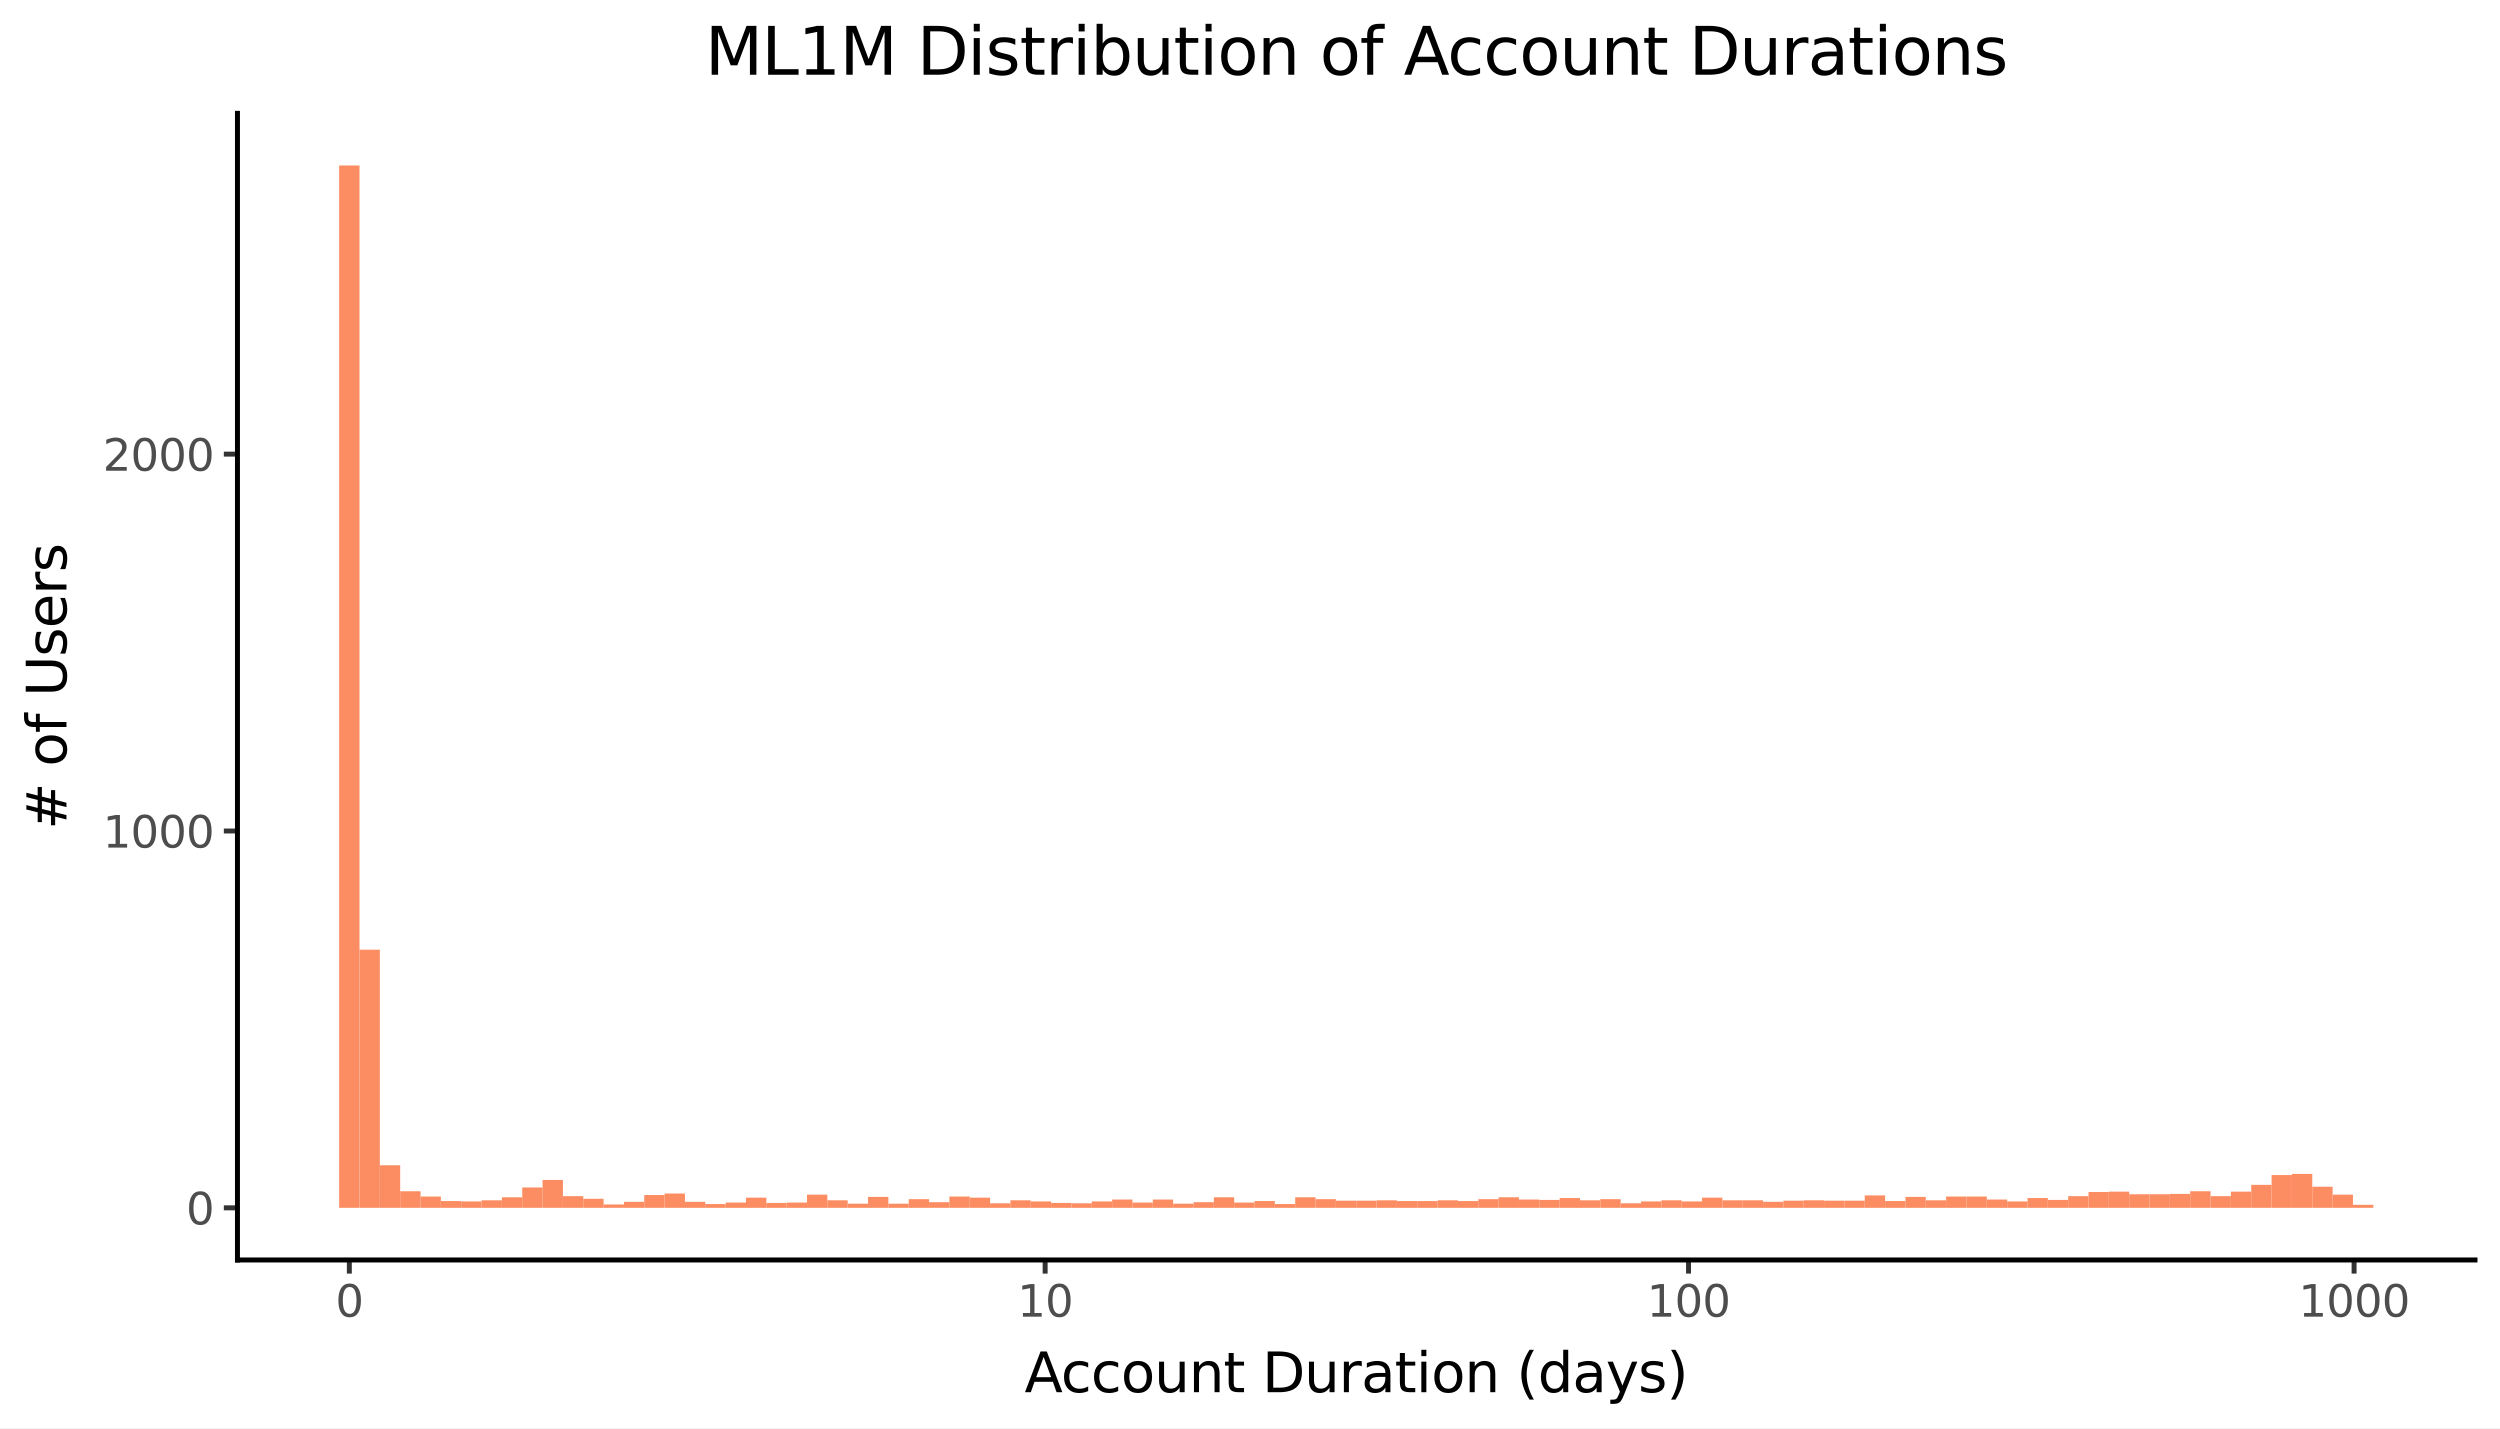 <svg xmlns:xlink="http://www.w3.org/1999/xlink" xmlns="http://www.w3.org/2000/svg" width="504pt" height="288pt" viewBox="0 0 504 288" version="1.1">
 <rect x="0" y="0" width="504" height="288" fill="#808080" stroke="none"/>
 <defs>
  <style type="text/css">*{stroke-linejoin: round; stroke-linecap: butt}</style>
 </defs>
 <g id="figure_1">
  <g id="patch_1">
   <path d="M 0 288  L 504 288  L 504 0  L 0 0  z " style="fill: #ffffff; stroke: #ffffff; stroke-linejoin: miter"/>
  </g>
  <g id="axes_1">
   <g id="patch_2">
    <path d="M 47.872 254.007  L 498.96 254.007  L 498.96 22.855  L 47.872 22.855  z " style="fill: #ffffff"/>
   </g>
   <g id="matplotlib.axis_1">
    <g id="xtick_1">
     <g id="line2d_1">
      <path d="M 70.426 254.007  " style="fill: none; stroke: #333333; stroke-width: 1.5; stroke-linecap: square"/>
      <defs>
       <path id="m917bbc89bc" d="M 0 0  L 0 2.75  " style="stroke: #333333"/>
      </defs>
      <g>
       <use xlink:href="#m917bbc89bc" x="70.426" y="254.007" style="fill: #333333; stroke: #333333"/>
      </g>
     </g>
     <g id="text_1">
      <!-- 0 -->
      <g style="fill: #4d4d4d" transform="translate(67.627 265.444) scale(0.088 -0.088)">
       <defs>
        <path id="DejaVuSans-30" d="M 2034 4250  Q 1547 4250 1301 3770  Q 1056 3291 1056 2328  Q 1056 1369 1301 889  Q 1547 409 2034 409  Q 2525 409 2770 889  Q 3016 1369 3016 2328  Q 3016 3291 2770 3770  Q 2525 4250 2034 4250  z M 2034 4750  Q 2819 4750 3233 4129  Q 3647 3509 3647 2328  Q 3647 1150 3233 529  Q 2819 -91 2034 -91  Q 1250 -91 836 529  Q 422 1150 422 2328  Q 422 3509 836 4129  Q 1250 4750 2034 4750  z " transform="scale(0.016)"/>
       </defs>
       <use xlink:href="#DejaVuSans-30"/>
      </g>
     </g>
    </g>
    <g id="xtick_2">
     <g id="line2d_2">
      <path d="M 210.701 254.007  " style="fill: none; stroke: #333333; stroke-width: 1.5; stroke-linecap: square"/>
      <g>
       <use xlink:href="#m917bbc89bc" x="210.701" y="254.007" style="fill: #333333; stroke: #333333"/>
      </g>
     </g>
     <g id="text_2">
      <!-- 10 -->
      <g style="fill: #4d4d4d" transform="translate(205.102 265.444) scale(0.088 -0.088)">
       <defs>
        <path id="DejaVuSans-31" d="M 794 531  L 1825 531  L 1825 4091  L 703 3866  L 703 4441  L 1819 4666  L 2450 4666  L 2450 531  L 3481 531  L 3481 0  L 794 0  L 794 531  z " transform="scale(0.016)"/>
       </defs>
       <use xlink:href="#DejaVuSans-31"/>
       <use xlink:href="#DejaVuSans-30" transform="translate(63.623 0)"/>
      </g>
     </g>
    </g>
    <g id="xtick_3">
     <g id="line2d_3">
      <path d="M 340.407 254.007  " style="fill: none; stroke: #333333; stroke-width: 1.5; stroke-linecap: square"/>
      <g>
       <use xlink:href="#m917bbc89bc" x="340.407" y="254.007" style="fill: #333333; stroke: #333333"/>
      </g>
     </g>
     <g id="text_3">
      <!-- 100 -->
      <g style="fill: #4d4d4d" transform="translate(332.008 265.444) scale(0.088 -0.088)">
       <use xlink:href="#DejaVuSans-31"/>
       <use xlink:href="#DejaVuSans-30" transform="translate(63.623 0)"/>
       <use xlink:href="#DejaVuSans-30" transform="translate(127.246 0)"/>
      </g>
     </g>
    </g>
    <g id="xtick_4">
     <g id="line2d_4">
      <path d="M 474.582 254.007  " style="fill: none; stroke: #333333; stroke-width: 1.5; stroke-linecap: square"/>
      <g>
       <use xlink:href="#m917bbc89bc" x="474.582" y="254.007" style="fill: #333333; stroke: #333333"/>
      </g>
     </g>
     <g id="text_4">
      <!-- 1000 -->
      <g style="fill: #4d4d4d" transform="translate(463.384 265.444) scale(0.088 -0.088)">
       <use xlink:href="#DejaVuSans-31"/>
       <use xlink:href="#DejaVuSans-30" transform="translate(63.623 0)"/>
       <use xlink:href="#DejaVuSans-30" transform="translate(127.246 0)"/>
       <use xlink:href="#DejaVuSans-30" transform="translate(190.869 0)"/>
      </g>
     </g>
    </g>
    <g id="xtick_5"/>
    <g id="xtick_6"/>
    <g id="xtick_7"/>
   </g>
   <g id="matplotlib.axis_2">
    <g id="ytick_1">
     <g id="line2d_5">
      <path d="M 47.872 243.5  " style="fill: none; stroke: #333333; stroke-width: 1.5; stroke-linecap: square"/>
      <defs>
       <path id="m1b3107efc9" d="M 0 0  L -2.75 0  " style="stroke: #333333"/>
      </defs>
      <g>
       <use xlink:href="#m1b3107efc9" x="47.872" y="243.5" style="fill: #333333; stroke: #333333"/>
      </g>
     </g>
     <g id="text_5">
      <!-- 0 -->
      <g style="fill: #4d4d4d" transform="translate(37.523 246.844) scale(0.088 -0.088)">
       <use xlink:href="#DejaVuSans-30"/>
      </g>
     </g>
    </g>
    <g id="ytick_2">
     <g id="line2d_6">
      <path d="M 47.872 167.528  " style="fill: none; stroke: #333333; stroke-width: 1.5; stroke-linecap: square"/>
      <g>
       <use xlink:href="#m1b3107efc9" x="47.872" y="167.528" style="fill: #333333; stroke: #333333"/>
      </g>
     </g>
     <g id="text_6">
      <!-- 1000 -->
      <g style="fill: #4d4d4d" transform="translate(20.726 170.872) scale(0.088 -0.088)">
       <use xlink:href="#DejaVuSans-31"/>
       <use xlink:href="#DejaVuSans-30" transform="translate(63.623 0)"/>
       <use xlink:href="#DejaVuSans-30" transform="translate(127.246 0)"/>
       <use xlink:href="#DejaVuSans-30" transform="translate(190.869 0)"/>
      </g>
     </g>
    </g>
    <g id="ytick_3">
     <g id="line2d_7">
      <path d="M 47.872 91.557  " style="fill: none; stroke: #333333; stroke-width: 1.5; stroke-linecap: square"/>
      <g>
       <use xlink:href="#m1b3107efc9" x="47.872" y="91.557" style="fill: #333333; stroke: #333333"/>
      </g>
     </g>
     <g id="text_7">
      <!-- 2000 -->
      <g style="fill: #4d4d4d" transform="translate(20.726 94.9) scale(0.088 -0.088)">
       <defs>
        <path id="DejaVuSans-32" d="M 1228 531  L 3431 531  L 3431 0  L 469 0  L 469 531  Q 828 903 1448 1529  Q 2069 2156 2228 2338  Q 2531 2678 2651 2914  Q 2772 3150 2772 3378  Q 2772 3750 2511 3984  Q 2250 4219 1831 4219  Q 1534 4219 1204 4116  Q 875 4013 500 3803  L 500 4441  Q 881 4594 1212 4672  Q 1544 4750 1819 4750  Q 2544 4750 2975 4387  Q 3406 4025 3406 3419  Q 3406 3131 3298 2873  Q 3191 2616 2906 2266  Q 2828 2175 2409 1742  Q 1991 1309 1228 531  z " transform="scale(0.016)"/>
       </defs>
       <use xlink:href="#DejaVuSans-32"/>
       <use xlink:href="#DejaVuSans-30" transform="translate(63.623 0)"/>
       <use xlink:href="#DejaVuSans-30" transform="translate(127.246 0)"/>
       <use xlink:href="#DejaVuSans-30" transform="translate(190.869 0)"/>
      </g>
     </g>
    </g>
    <g id="ytick_4"/>
    <g id="ytick_5"/>
    <g id="ytick_6"/>
   </g>
   <g id="PolyCollection_1">
    <path d="M 68.376 243.5  L 68.376 33.362  L 72.477 33.362  L 72.477 243.5  z " clip-path="url(#p6546b5f9de)" style="fill: #fc8d62"/>
    <path d="M 72.477 243.5  L 72.477 191.46  L 76.578 191.46  L 76.578 243.5  z " clip-path="url(#p6546b5f9de)" style="fill: #fc8d62"/>
    <path d="M 76.578 243.5  L 76.578 234.916  L 80.678 234.916  L 80.678 243.5  z " clip-path="url(#p6546b5f9de)" style="fill: #fc8d62"/>
    <path d="M 80.678 243.5  L 80.678 240.158  L 84.779 240.158  L 84.779 243.5  z " clip-path="url(#p6546b5f9de)" style="fill: #fc8d62"/>
    <path d="M 84.779 243.5  L 84.779 241.221  L 88.88 241.221  L 88.88 243.5  z " clip-path="url(#p6546b5f9de)" style="fill: #fc8d62"/>
    <path d="M 88.88 243.5  L 88.88 242.133  L 92.981 242.133  L 92.981 243.5  z " clip-path="url(#p6546b5f9de)" style="fill: #fc8d62"/>
    <path d="M 92.981 243.5  L 92.981 242.209  L 97.082 242.209  L 97.082 243.5  z " clip-path="url(#p6546b5f9de)" style="fill: #fc8d62"/>
    <path d="M 97.082 243.5  L 97.082 241.981  L 101.182 241.981  L 101.182 243.5  z " clip-path="url(#p6546b5f9de)" style="fill: #fc8d62"/>
    <path d="M 101.182 243.5  L 101.182 241.373  L 105.283 241.373  L 105.283 243.5  z " clip-path="url(#p6546b5f9de)" style="fill: #fc8d62"/>
    <path d="M 105.283 243.5  L 105.283 239.398  L 109.384 239.398  L 109.384 243.5  z " clip-path="url(#p6546b5f9de)" style="fill: #fc8d62"/>
    <path d="M 109.384 243.5  L 109.384 237.878  L 113.485 237.878  L 113.485 243.5  z " clip-path="url(#p6546b5f9de)" style="fill: #fc8d62"/>
    <path d="M 113.485 243.5  L 113.485 241.145  L 117.586 241.145  L 117.586 243.5  z " clip-path="url(#p6546b5f9de)" style="fill: #fc8d62"/>
    <path d="M 117.586 243.5  L 117.586 241.677  L 121.686 241.677  L 121.686 243.5  z " clip-path="url(#p6546b5f9de)" style="fill: #fc8d62"/>
    <path d="M 121.686 243.5  L 121.686 242.817  L 125.787 242.817  L 125.787 243.5  z " clip-path="url(#p6546b5f9de)" style="fill: #fc8d62"/>
    <path d="M 125.787 243.5  L 125.787 242.285  L 129.888 242.285  L 129.888 243.5  z " clip-path="url(#p6546b5f9de)" style="fill: #fc8d62"/>
    <path d="M 129.888 243.5  L 129.888 240.917  L 133.989 240.917  L 133.989 243.5  z " clip-path="url(#p6546b5f9de)" style="fill: #fc8d62"/>
    <path d="M 133.989 243.5  L 133.989 240.613  L 138.09 240.613  L 138.09 243.5  z " clip-path="url(#p6546b5f9de)" style="fill: #fc8d62"/>
    <path d="M 138.09 243.5  L 138.09 242.285  L 142.19 242.285  L 142.19 243.5  z " clip-path="url(#p6546b5f9de)" style="fill: #fc8d62"/>
    <path d="M 142.19 243.5  L 142.19 242.741  L 146.291 242.741  L 146.291 243.5  z " clip-path="url(#p6546b5f9de)" style="fill: #fc8d62"/>
    <path d="M 146.291 243.5  L 146.291 242.437  L 150.392 242.437  L 150.392 243.5  z " clip-path="url(#p6546b5f9de)" style="fill: #fc8d62"/>
    <path d="M 150.392 243.5  L 150.392 241.449  L 154.493 241.449  L 154.493 243.5  z " clip-path="url(#p6546b5f9de)" style="fill: #fc8d62"/>
    <path d="M 154.493 243.5  L 154.493 242.513  L 158.594 242.513  L 158.594 243.5  z " clip-path="url(#p6546b5f9de)" style="fill: #fc8d62"/>
    <path d="M 158.594 243.5  L 158.594 242.437  L 162.694 242.437  L 162.694 243.5  z " clip-path="url(#p6546b5f9de)" style="fill: #fc8d62"/>
    <path d="M 162.694 243.5  L 162.694 240.841  L 166.795 240.841  L 166.795 243.5  z " clip-path="url(#p6546b5f9de)" style="fill: #fc8d62"/>
    <path d="M 166.795 243.5  L 166.795 241.981  L 170.896 241.981  L 170.896 243.5  z " clip-path="url(#p6546b5f9de)" style="fill: #fc8d62"/>
    <path d="M 170.896 243.5  L 170.896 242.665  L 174.997 242.665  L 174.997 243.5  z " clip-path="url(#p6546b5f9de)" style="fill: #fc8d62"/>
    <path d="M 174.997 243.5  L 174.997 241.297  L 179.098 241.297  L 179.098 243.5  z " clip-path="url(#p6546b5f9de)" style="fill: #fc8d62"/>
    <path d="M 179.098 243.5  L 179.098 242.665  L 183.198 242.665  L 183.198 243.5  z " clip-path="url(#p6546b5f9de)" style="fill: #fc8d62"/>
    <path d="M 183.198 243.5  L 183.198 241.753  L 187.299 241.753  L 187.299 243.5  z " clip-path="url(#p6546b5f9de)" style="fill: #fc8d62"/>
    <path d="M 187.299 243.5  L 187.299 242.361  L 191.4 242.361  L 191.4 243.5  z " clip-path="url(#p6546b5f9de)" style="fill: #fc8d62"/>
    <path d="M 191.4 243.5  L 191.4 241.221  L 195.501 241.221  L 195.501 243.5  z " clip-path="url(#p6546b5f9de)" style="fill: #fc8d62"/>
    <path d="M 195.501 243.5  L 195.501 241.449  L 199.602 241.449  L 199.602 243.5  z " clip-path="url(#p6546b5f9de)" style="fill: #fc8d62"/>
    <path d="M 199.602 243.5  L 199.602 242.589  L 203.702 242.589  L 203.702 243.5  z " clip-path="url(#p6546b5f9de)" style="fill: #fc8d62"/>
    <path d="M 203.702 243.5  L 203.702 241.981  L 207.803 241.981  L 207.803 243.5  z " clip-path="url(#p6546b5f9de)" style="fill: #fc8d62"/>
    <path d="M 207.803 243.5  L 207.803 242.209  L 211.904 242.209  L 211.904 243.5  z " clip-path="url(#p6546b5f9de)" style="fill: #fc8d62"/>
    <path d="M 211.904 243.5  L 211.904 242.513  L 216.005 242.513  L 216.005 243.5  z " clip-path="url(#p6546b5f9de)" style="fill: #fc8d62"/>
    <path d="M 216.005 243.5  L 216.005 242.589  L 220.106 242.589  L 220.106 243.5  z " clip-path="url(#p6546b5f9de)" style="fill: #fc8d62"/>
    <path d="M 220.106 243.5  L 220.106 242.209  L 224.206 242.209  L 224.206 243.5  z " clip-path="url(#p6546b5f9de)" style="fill: #fc8d62"/>
    <path d="M 224.206 243.5  L 224.206 241.829  L 228.307 241.829  L 228.307 243.5  z " clip-path="url(#p6546b5f9de)" style="fill: #fc8d62"/>
    <path d="M 228.307 243.5  L 228.307 242.437  L 232.408 242.437  L 232.408 243.5  z " clip-path="url(#p6546b5f9de)" style="fill: #fc8d62"/>
    <path d="M 232.408 243.5  L 232.408 241.829  L 236.509 241.829  L 236.509 243.5  z " clip-path="url(#p6546b5f9de)" style="fill: #fc8d62"/>
    <path d="M 236.509 243.5  L 236.509 242.665  L 240.61 242.665  L 240.61 243.5  z " clip-path="url(#p6546b5f9de)" style="fill: #fc8d62"/>
    <path d="M 240.61 243.5  L 240.61 242.361  L 244.71 242.361  L 244.71 243.5  z " clip-path="url(#p6546b5f9de)" style="fill: #fc8d62"/>
    <path d="M 244.71 243.5  L 244.71 241.373  L 248.811 241.373  L 248.811 243.5  z " clip-path="url(#p6546b5f9de)" style="fill: #fc8d62"/>
    <path d="M 248.811 243.5  L 248.811 242.437  L 252.912 242.437  L 252.912 243.5  z " clip-path="url(#p6546b5f9de)" style="fill: #fc8d62"/>
    <path d="M 252.912 243.5  L 252.912 242.133  L 257.013 242.133  L 257.013 243.5  z " clip-path="url(#p6546b5f9de)" style="fill: #fc8d62"/>
    <path d="M 257.013 243.5  L 257.013 242.741  L 261.114 242.741  L 261.114 243.5  z " clip-path="url(#p6546b5f9de)" style="fill: #fc8d62"/>
    <path d="M 261.114 243.5  L 261.114 241.373  L 265.214 241.373  L 265.214 243.5  z " clip-path="url(#p6546b5f9de)" style="fill: #fc8d62"/>
    <path d="M 265.214 243.5  L 265.214 241.753  L 269.315 241.753  L 269.315 243.5  z " clip-path="url(#p6546b5f9de)" style="fill: #fc8d62"/>
    <path d="M 269.315 243.5  L 269.315 242.057  L 273.416 242.057  L 273.416 243.5  z " clip-path="url(#p6546b5f9de)" style="fill: #fc8d62"/>
    <path d="M 273.416 243.5  L 273.416 242.057  L 277.517 242.057  L 277.517 243.5  z " clip-path="url(#p6546b5f9de)" style="fill: #fc8d62"/>
    <path d="M 277.517 243.5  L 277.517 241.981  L 281.618 241.981  L 281.618 243.5  z " clip-path="url(#p6546b5f9de)" style="fill: #fc8d62"/>
    <path d="M 281.618 243.5  L 281.618 242.133  L 285.718 242.133  L 285.718 243.5  z " clip-path="url(#p6546b5f9de)" style="fill: #fc8d62"/>
    <path d="M 285.718 243.5  L 285.718 242.133  L 289.819 242.133  L 289.819 243.5  z " clip-path="url(#p6546b5f9de)" style="fill: #fc8d62"/>
    <path d="M 289.819 243.5  L 289.819 241.981  L 293.92 241.981  L 293.92 243.5  z " clip-path="url(#p6546b5f9de)" style="fill: #fc8d62"/>
    <path d="M 293.92 243.5  L 293.92 242.133  L 298.021 242.133  L 298.021 243.5  z " clip-path="url(#p6546b5f9de)" style="fill: #fc8d62"/>
    <path d="M 298.021 243.5  L 298.021 241.753  L 302.122 241.753  L 302.122 243.5  z " clip-path="url(#p6546b5f9de)" style="fill: #fc8d62"/>
    <path d="M 302.122 243.5  L 302.122 241.373  L 306.222 241.373  L 306.222 243.5  z " clip-path="url(#p6546b5f9de)" style="fill: #fc8d62"/>
    <path d="M 306.222 243.5  L 306.222 241.829  L 310.323 241.829  L 310.323 243.5  z " clip-path="url(#p6546b5f9de)" style="fill: #fc8d62"/>
    <path d="M 310.323 243.5  L 310.323 241.905  L 314.424 241.905  L 314.424 243.5  z " clip-path="url(#p6546b5f9de)" style="fill: #fc8d62"/>
    <path d="M 314.424 243.5  L 314.424 241.525  L 318.525 241.525  L 318.525 243.5  z " clip-path="url(#p6546b5f9de)" style="fill: #fc8d62"/>
    <path d="M 318.525 243.5  L 318.525 241.981  L 322.626 241.981  L 322.626 243.5  z " clip-path="url(#p6546b5f9de)" style="fill: #fc8d62"/>
    <path d="M 322.626 243.5  L 322.626 241.753  L 326.726 241.753  L 326.726 243.5  z " clip-path="url(#p6546b5f9de)" style="fill: #fc8d62"/>
    <path d="M 326.726 243.5  L 326.726 242.589  L 330.827 242.589  L 330.827 243.5  z " clip-path="url(#p6546b5f9de)" style="fill: #fc8d62"/>
    <path d="M 330.827 243.5  L 330.827 242.209  L 334.928 242.209  L 334.928 243.5  z " clip-path="url(#p6546b5f9de)" style="fill: #fc8d62"/>
    <path d="M 334.928 243.5  L 334.928 241.981  L 339.029 241.981  L 339.029 243.5  z " clip-path="url(#p6546b5f9de)" style="fill: #fc8d62"/>
    <path d="M 339.029 243.5  L 339.029 242.209  L 343.13 242.209  L 343.13 243.5  z " clip-path="url(#p6546b5f9de)" style="fill: #fc8d62"/>
    <path d="M 343.13 243.5  L 343.13 241.449  L 347.23 241.449  L 347.23 243.5  z " clip-path="url(#p6546b5f9de)" style="fill: #fc8d62"/>
    <path d="M 347.23 243.5  L 347.23 241.981  L 351.331 241.981  L 351.331 243.5  z " clip-path="url(#p6546b5f9de)" style="fill: #fc8d62"/>
    <path d="M 351.331 243.5  L 351.331 241.981  L 355.432 241.981  L 355.432 243.5  z " clip-path="url(#p6546b5f9de)" style="fill: #fc8d62"/>
    <path d="M 355.432 243.5  L 355.432 242.285  L 359.533 242.285  L 359.533 243.5  z " clip-path="url(#p6546b5f9de)" style="fill: #fc8d62"/>
    <path d="M 359.533 243.5  L 359.533 242.057  L 363.634 242.057  L 363.634 243.5  z " clip-path="url(#p6546b5f9de)" style="fill: #fc8d62"/>
    <path d="M 363.634 243.5  L 363.634 241.981  L 367.734 241.981  L 367.734 243.5  z " clip-path="url(#p6546b5f9de)" style="fill: #fc8d62"/>
    <path d="M 367.734 243.5  L 367.734 242.057  L 371.835 242.057  L 371.835 243.5  z " clip-path="url(#p6546b5f9de)" style="fill: #fc8d62"/>
    <path d="M 371.835 243.5  L 371.835 242.057  L 375.936 242.057  L 375.936 243.5  z " clip-path="url(#p6546b5f9de)" style="fill: #fc8d62"/>
    <path d="M 375.936 243.5  L 375.936 240.993  L 380.037 240.993  L 380.037 243.5  z " clip-path="url(#p6546b5f9de)" style="fill: #fc8d62"/>
    <path d="M 380.037 243.5  L 380.037 242.133  L 384.138 242.133  L 384.138 243.5  z " clip-path="url(#p6546b5f9de)" style="fill: #fc8d62"/>
    <path d="M 384.138 243.5  L 384.138 241.297  L 388.238 241.297  L 388.238 243.5  z " clip-path="url(#p6546b5f9de)" style="fill: #fc8d62"/>
    <path d="M 388.238 243.5  L 388.238 241.981  L 392.339 241.981  L 392.339 243.5  z " clip-path="url(#p6546b5f9de)" style="fill: #fc8d62"/>
    <path d="M 392.339 243.5  L 392.339 241.221  L 396.44 241.221  L 396.44 243.5  z " clip-path="url(#p6546b5f9de)" style="fill: #fc8d62"/>
    <path d="M 396.44 243.5  L 396.44 241.221  L 400.541 241.221  L 400.541 243.5  z " clip-path="url(#p6546b5f9de)" style="fill: #fc8d62"/>
    <path d="M 400.541 243.5  L 400.541 241.829  L 404.642 241.829  L 404.642 243.5  z " clip-path="url(#p6546b5f9de)" style="fill: #fc8d62"/>
    <path d="M 404.642 243.5  L 404.642 242.209  L 408.742 242.209  L 408.742 243.5  z " clip-path="url(#p6546b5f9de)" style="fill: #fc8d62"/>
    <path d="M 408.742 243.5  L 408.742 241.525  L 412.843 241.525  L 412.843 243.5  z " clip-path="url(#p6546b5f9de)" style="fill: #fc8d62"/>
    <path d="M 412.843 243.5  L 412.843 241.905  L 416.944 241.905  L 416.944 243.5  z " clip-path="url(#p6546b5f9de)" style="fill: #fc8d62"/>
    <path d="M 416.944 243.5  L 416.944 241.145  L 421.045 241.145  L 421.045 243.5  z " clip-path="url(#p6546b5f9de)" style="fill: #fc8d62"/>
    <path d="M 421.045 243.5  L 421.045 240.31  L 425.146 240.31  L 425.146 243.5  z " clip-path="url(#p6546b5f9de)" style="fill: #fc8d62"/>
    <path d="M 425.146 243.5  L 425.146 240.234  L 429.246 240.234  L 429.246 243.5  z " clip-path="url(#p6546b5f9de)" style="fill: #fc8d62"/>
    <path d="M 429.246 243.5  L 429.246 240.765  L 433.347 240.765  L 433.347 243.5  z " clip-path="url(#p6546b5f9de)" style="fill: #fc8d62"/>
    <path d="M 433.347 243.5  L 433.347 240.765  L 437.448 240.765  L 437.448 243.5  z " clip-path="url(#p6546b5f9de)" style="fill: #fc8d62"/>
    <path d="M 437.448 243.5  L 437.448 240.689  L 441.549 240.689  L 441.549 243.5  z " clip-path="url(#p6546b5f9de)" style="fill: #fc8d62"/>
    <path d="M 441.549 243.5  L 441.549 240.158  L 445.65 240.158  L 445.65 243.5  z " clip-path="url(#p6546b5f9de)" style="fill: #fc8d62"/>
    <path d="M 445.65 243.5  L 445.65 241.145  L 449.75 241.145  L 449.75 243.5  z " clip-path="url(#p6546b5f9de)" style="fill: #fc8d62"/>
    <path d="M 449.75 243.5  L 449.75 240.234  L 453.851 240.234  L 453.851 243.5  z " clip-path="url(#p6546b5f9de)" style="fill: #fc8d62"/>
    <path d="M 453.851 243.5  L 453.851 238.866  L 457.952 238.866  L 457.952 243.5  z " clip-path="url(#p6546b5f9de)" style="fill: #fc8d62"/>
    <path d="M 457.952 243.5  L 457.952 236.891  L 462.053 236.891  L 462.053 243.5  z " clip-path="url(#p6546b5f9de)" style="fill: #fc8d62"/>
    <path d="M 462.053 243.5  L 462.053 236.663  L 466.154 236.663  L 466.154 243.5  z " clip-path="url(#p6546b5f9de)" style="fill: #fc8d62"/>
    <path d="M 466.154 243.5  L 466.154 239.246  L 470.254 239.246  L 470.254 243.5  z " clip-path="url(#p6546b5f9de)" style="fill: #fc8d62"/>
    <path d="M 470.254 243.5  L 470.254 240.841  L 474.355 240.841  L 474.355 243.5  z " clip-path="url(#p6546b5f9de)" style="fill: #fc8d62"/>
    <path d="M 474.355 243.5  L 474.355 242.893  L 478.456 242.893  L 478.456 243.5  z " clip-path="url(#p6546b5f9de)" style="fill: #fc8d62"/>
   </g>
   <g id="patch_3">
    <path d="M 47.872 254.007  L 47.872 22.855  " style="fill: none; stroke: #000000; stroke-linejoin: miter; stroke-linecap: square"/>
   </g>
   <g id="patch_4">
    <path d="M 47.872 254.007  L 498.96 254.007  " style="fill: none; stroke: #000000; stroke-linejoin: miter; stroke-linecap: square"/>
   </g>
  </g>
  <g id="text_8">
   <!-- ML1M Distribution of Account Durations -->
   <g transform="translate(142.144 15.07) scale(0.132 -0.132)">
    <defs>
     <path id="DejaVuSans-4d" d="M 628 4666  L 1569 4666  L 2759 1491  L 3956 4666  L 4897 4666  L 4897 0  L 4281 0  L 4281 4097  L 3078 897  L 2444 897  L 1241 4097  L 1241 0  L 628 0  L 628 4666  z " transform="scale(0.016)"/>
     <path id="DejaVuSans-4c" d="M 628 4666  L 1259 4666  L 1259 531  L 3531 531  L 3531 0  L 628 0  L 628 4666  z " transform="scale(0.016)"/>
     <path id="DejaVuSans-20" transform="scale(0.016)"/>
     <path id="DejaVuSans-44" d="M 1259 4147  L 1259 519  L 2022 519  Q 2988 519 3436 956  Q 3884 1394 3884 2338  Q 3884 3275 3436 3711  Q 2988 4147 2022 4147  L 1259 4147  z M 628 4666  L 1925 4666  Q 3281 4666 3915 4102  Q 4550 3538 4550 2338  Q 4550 1131 3912 565  Q 3275 0 1925 0  L 628 0  L 628 4666  z " transform="scale(0.016)"/>
     <path id="DejaVuSans-69" d="M 603 3500  L 1178 3500  L 1178 0  L 603 0  L 603 3500  z M 603 4863  L 1178 4863  L 1178 4134  L 603 4134  L 603 4863  z " transform="scale(0.016)"/>
     <path id="DejaVuSans-73" d="M 2834 3397  L 2834 2853  Q 2591 2978 2328 3040  Q 2066 3103 1784 3103  Q 1356 3103 1142 2972  Q 928 2841 928 2578  Q 928 2378 1081 2264  Q 1234 2150 1697 2047  L 1894 2003  Q 2506 1872 2764 1633  Q 3022 1394 3022 966  Q 3022 478 2636 193  Q 2250 -91 1575 -91  Q 1294 -91 989 -36  Q 684 19 347 128  L 347 722  Q 666 556 975 473  Q 1284 391 1588 391  Q 1994 391 2212 530  Q 2431 669 2431 922  Q 2431 1156 2273 1281  Q 2116 1406 1581 1522  L 1381 1569  Q 847 1681 609 1914  Q 372 2147 372 2553  Q 372 3047 722 3315  Q 1072 3584 1716 3584  Q 2034 3584 2315 3537  Q 2597 3491 2834 3397  z " transform="scale(0.016)"/>
     <path id="DejaVuSans-74" d="M 1172 4494  L 1172 3500  L 2356 3500  L 2356 3053  L 1172 3053  L 1172 1153  Q 1172 725 1289 603  Q 1406 481 1766 481  L 2356 481  L 2356 0  L 1766 0  Q 1100 0 847 248  Q 594 497 594 1153  L 594 3053  L 172 3053  L 172 3500  L 594 3500  L 594 4494  L 1172 4494  z " transform="scale(0.016)"/>
     <path id="DejaVuSans-72" d="M 2631 2963  Q 2534 3019 2420 3045  Q 2306 3072 2169 3072  Q 1681 3072 1420 2755  Q 1159 2438 1159 1844  L 1159 0  L 581 0  L 581 3500  L 1159 3500  L 1159 2956  Q 1341 3275 1631 3429  Q 1922 3584 2338 3584  Q 2397 3584 2469 3576  Q 2541 3569 2628 3553  L 2631 2963  z " transform="scale(0.016)"/>
     <path id="DejaVuSans-62" d="M 3116 1747  Q 3116 2381 2855 2742  Q 2594 3103 2138 3103  Q 1681 3103 1420 2742  Q 1159 2381 1159 1747  Q 1159 1113 1420 752  Q 1681 391 2138 391  Q 2594 391 2855 752  Q 3116 1113 3116 1747  z M 1159 2969  Q 1341 3281 1617 3432  Q 1894 3584 2278 3584  Q 2916 3584 3314 3078  Q 3713 2572 3713 1747  Q 3713 922 3314 415  Q 2916 -91 2278 -91  Q 1894 -91 1617 61  Q 1341 213 1159 525  L 1159 0  L 581 0  L 581 4863  L 1159 4863  L 1159 2969  z " transform="scale(0.016)"/>
     <path id="DejaVuSans-75" d="M 544 1381  L 544 3500  L 1119 3500  L 1119 1403  Q 1119 906 1312 657  Q 1506 409 1894 409  Q 2359 409 2629 706  Q 2900 1003 2900 1516  L 2900 3500  L 3475 3500  L 3475 0  L 2900 0  L 2900 538  Q 2691 219 2414 64  Q 2138 -91 1772 -91  Q 1169 -91 856 284  Q 544 659 544 1381  z M 1991 3584  L 1991 3584  z " transform="scale(0.016)"/>
     <path id="DejaVuSans-6f" d="M 1959 3097  Q 1497 3097 1228 2736  Q 959 2375 959 1747  Q 959 1119 1226 758  Q 1494 397 1959 397  Q 2419 397 2687 759  Q 2956 1122 2956 1747  Q 2956 2369 2687 2733  Q 2419 3097 1959 3097  z M 1959 3584  Q 2709 3584 3137 3096  Q 3566 2609 3566 1747  Q 3566 888 3137 398  Q 2709 -91 1959 -91  Q 1206 -91 779 398  Q 353 888 353 1747  Q 353 2609 779 3096  Q 1206 3584 1959 3584  z " transform="scale(0.016)"/>
     <path id="DejaVuSans-6e" d="M 3513 2113  L 3513 0  L 2938 0  L 2938 2094  Q 2938 2591 2744 2837  Q 2550 3084 2163 3084  Q 1697 3084 1428 2787  Q 1159 2491 1159 1978  L 1159 0  L 581 0  L 581 3500  L 1159 3500  L 1159 2956  Q 1366 3272 1645 3428  Q 1925 3584 2291 3584  Q 2894 3584 3203 3211  Q 3513 2838 3513 2113  z " transform="scale(0.016)"/>
     <path id="DejaVuSans-66" d="M 2375 4863  L 2375 4384  L 1825 4384  Q 1516 4384 1395 4259  Q 1275 4134 1275 3809  L 1275 3500  L 2222 3500  L 2222 3053  L 1275 3053  L 1275 0  L 697 0  L 697 3053  L 147 3053  L 147 3500  L 697 3500  L 697 3744  Q 697 4328 969 4595  Q 1241 4863 1831 4863  L 2375 4863  z " transform="scale(0.016)"/>
     <path id="DejaVuSans-41" d="M 2188 4044  L 1331 1722  L 3047 1722  L 2188 4044  z M 1831 4666  L 2547 4666  L 4325 0  L 3669 0  L 3244 1197  L 1141 1197  L 716 0  L 50 0  L 1831 4666  z " transform="scale(0.016)"/>
     <path id="DejaVuSans-63" d="M 3122 3366  L 3122 2828  Q 2878 2963 2633 3030  Q 2388 3097 2138 3097  Q 1578 3097 1268 2742  Q 959 2388 959 1747  Q 959 1106 1268 751  Q 1578 397 2138 397  Q 2388 397 2633 464  Q 2878 531 3122 666  L 3122 134  Q 2881 22 2623 -34  Q 2366 -91 2075 -91  Q 1284 -91 818 406  Q 353 903 353 1747  Q 353 2603 823 3093  Q 1294 3584 2113 3584  Q 2378 3584 2631 3529  Q 2884 3475 3122 3366  z " transform="scale(0.016)"/>
     <path id="DejaVuSans-61" d="M 2194 1759  Q 1497 1759 1228 1600  Q 959 1441 959 1056  Q 959 750 1161 570  Q 1363 391 1709 391  Q 2188 391 2477 730  Q 2766 1069 2766 1631  L 2766 1759  L 2194 1759  z M 3341 1997  L 3341 0  L 2766 0  L 2766 531  Q 2569 213 2275 61  Q 1981 -91 1556 -91  Q 1019 -91 701 211  Q 384 513 384 1019  Q 384 1609 779 1909  Q 1175 2209 1959 2209  L 2766 2209  L 2766 2266  Q 2766 2663 2505 2880  Q 2244 3097 1772 3097  Q 1472 3097 1187 3025  Q 903 2953 641 2809  L 641 3341  Q 956 3463 1253 3523  Q 1550 3584 1831 3584  Q 2591 3584 2966 3190  Q 3341 2797 3341 1997  z " transform="scale(0.016)"/>
    </defs>
    <use xlink:href="#DejaVuSans-4d"/>
    <use xlink:href="#DejaVuSans-4c" transform="translate(86.279 0)"/>
    <use xlink:href="#DejaVuSans-31" transform="translate(141.992 0)"/>
    <use xlink:href="#DejaVuSans-4d" transform="translate(205.615 0)"/>
    <use xlink:href="#DejaVuSans-20" transform="translate(291.895 0)"/>
    <use xlink:href="#DejaVuSans-44" transform="translate(323.682 0)"/>
    <use xlink:href="#DejaVuSans-69" transform="translate(400.684 0)"/>
    <use xlink:href="#DejaVuSans-73" transform="translate(428.467 0)"/>
    <use xlink:href="#DejaVuSans-74" transform="translate(480.566 0)"/>
    <use xlink:href="#DejaVuSans-72" transform="translate(519.775 0)"/>
    <use xlink:href="#DejaVuSans-69" transform="translate(560.889 0)"/>
    <use xlink:href="#DejaVuSans-62" transform="translate(588.672 0)"/>
    <use xlink:href="#DejaVuSans-75" transform="translate(652.148 0)"/>
    <use xlink:href="#DejaVuSans-74" transform="translate(715.527 0)"/>
    <use xlink:href="#DejaVuSans-69" transform="translate(754.736 0)"/>
    <use xlink:href="#DejaVuSans-6f" transform="translate(782.52 0)"/>
    <use xlink:href="#DejaVuSans-6e" transform="translate(843.701 0)"/>
    <use xlink:href="#DejaVuSans-20" transform="translate(907.08 0)"/>
    <use xlink:href="#DejaVuSans-6f" transform="translate(938.867 0)"/>
    <use xlink:href="#DejaVuSans-66" transform="translate(1000.049 0)"/>
    <use xlink:href="#DejaVuSans-20" transform="translate(1035.254 0)"/>
    <use xlink:href="#DejaVuSans-41" transform="translate(1067.041 0)"/>
    <use xlink:href="#DejaVuSans-63" transform="translate(1133.699 0)"/>
    <use xlink:href="#DejaVuSans-63" transform="translate(1188.68 0)"/>
    <use xlink:href="#DejaVuSans-6f" transform="translate(1243.66 0)"/>
    <use xlink:href="#DejaVuSans-75" transform="translate(1304.842 0)"/>
    <use xlink:href="#DejaVuSans-6e" transform="translate(1368.221 0)"/>
    <use xlink:href="#DejaVuSans-74" transform="translate(1431.6 0)"/>
    <use xlink:href="#DejaVuSans-20" transform="translate(1470.809 0)"/>
    <use xlink:href="#DejaVuSans-44" transform="translate(1502.596 0)"/>
    <use xlink:href="#DejaVuSans-75" transform="translate(1579.598 0)"/>
    <use xlink:href="#DejaVuSans-72" transform="translate(1642.977 0)"/>
    <use xlink:href="#DejaVuSans-61" transform="translate(1684.09 0)"/>
    <use xlink:href="#DejaVuSans-74" transform="translate(1745.369 0)"/>
    <use xlink:href="#DejaVuSans-69" transform="translate(1784.578 0)"/>
    <use xlink:href="#DejaVuSans-6f" transform="translate(1812.361 0)"/>
    <use xlink:href="#DejaVuSans-6e" transform="translate(1873.543 0)"/>
    <use xlink:href="#DejaVuSans-73" transform="translate(1936.922 0)"/>
   </g>
  </g>
  <g id="text_9">
   <!-- Account Duration (days) -->
   <g transform="translate(206.551 280.672) scale(0.11 -0.11)">
    <defs>
     <path id="DejaVuSans-28" d="M 1984 4856  Q 1566 4138 1362 3434  Q 1159 2731 1159 2009  Q 1159 1288 1364 580  Q 1569 -128 1984 -844  L 1484 -844  Q 1016 -109 783 600  Q 550 1309 550 2009  Q 550 2706 781 3412  Q 1013 4119 1484 4856  L 1984 4856  z " transform="scale(0.016)"/>
     <path id="DejaVuSans-64" d="M 2906 2969  L 2906 4863  L 3481 4863  L 3481 0  L 2906 0  L 2906 525  Q 2725 213 2448 61  Q 2172 -91 1784 -91  Q 1150 -91 751 415  Q 353 922 353 1747  Q 353 2572 751 3078  Q 1150 3584 1784 3584  Q 2172 3584 2448 3432  Q 2725 3281 2906 2969  z M 947 1747  Q 947 1113 1208 752  Q 1469 391 1925 391  Q 2381 391 2643 752  Q 2906 1113 2906 1747  Q 2906 2381 2643 2742  Q 2381 3103 1925 3103  Q 1469 3103 1208 2742  Q 947 2381 947 1747  z " transform="scale(0.016)"/>
     <path id="DejaVuSans-79" d="M 2059 -325  Q 1816 -950 1584 -1140  Q 1353 -1331 966 -1331  L 506 -1331  L 506 -850  L 844 -850  Q 1081 -850 1212 -737  Q 1344 -625 1503 -206  L 1606 56  L 191 3500  L 800 3500  L 1894 763  L 2988 3500  L 3597 3500  L 2059 -325  z " transform="scale(0.016)"/>
     <path id="DejaVuSans-29" d="M 513 4856  L 1013 4856  Q 1481 4119 1714 3412  Q 1947 2706 1947 2009  Q 1947 1309 1714 600  Q 1481 -109 1013 -844  L 513 -844  Q 928 -128 1133 580  Q 1338 1288 1338 2009  Q 1338 2731 1133 3434  Q 928 4138 513 4856  z " transform="scale(0.016)"/>
    </defs>
    <use xlink:href="#DejaVuSans-41"/>
    <use xlink:href="#DejaVuSans-63" transform="translate(66.658 0)"/>
    <use xlink:href="#DejaVuSans-63" transform="translate(121.639 0)"/>
    <use xlink:href="#DejaVuSans-6f" transform="translate(176.619 0)"/>
    <use xlink:href="#DejaVuSans-75" transform="translate(237.801 0)"/>
    <use xlink:href="#DejaVuSans-6e" transform="translate(301.18 0)"/>
    <use xlink:href="#DejaVuSans-74" transform="translate(364.559 0)"/>
    <use xlink:href="#DejaVuSans-20" transform="translate(403.768 0)"/>
    <use xlink:href="#DejaVuSans-44" transform="translate(435.555 0)"/>
    <use xlink:href="#DejaVuSans-75" transform="translate(512.557 0)"/>
    <use xlink:href="#DejaVuSans-72" transform="translate(575.936 0)"/>
    <use xlink:href="#DejaVuSans-61" transform="translate(617.049 0)"/>
    <use xlink:href="#DejaVuSans-74" transform="translate(678.328 0)"/>
    <use xlink:href="#DejaVuSans-69" transform="translate(717.537 0)"/>
    <use xlink:href="#DejaVuSans-6f" transform="translate(745.32 0)"/>
    <use xlink:href="#DejaVuSans-6e" transform="translate(806.502 0)"/>
    <use xlink:href="#DejaVuSans-20" transform="translate(869.881 0)"/>
    <use xlink:href="#DejaVuSans-28" transform="translate(901.668 0)"/>
    <use xlink:href="#DejaVuSans-64" transform="translate(940.682 0)"/>
    <use xlink:href="#DejaVuSans-61" transform="translate(1004.158 0)"/>
    <use xlink:href="#DejaVuSans-79" transform="translate(1065.438 0)"/>
    <use xlink:href="#DejaVuSans-73" transform="translate(1124.617 0)"/>
    <use xlink:href="#DejaVuSans-29" transform="translate(1176.717 0)"/>
   </g>
  </g>
  <g id="text_10">
   <!-- # of Users -->
   <g transform="translate(13.398 167.238) rotate(-90) scale(0.11 -0.11)">
    <defs>
     <path id="DejaVuSans-23" d="M 3272 2816  L 2363 2816  L 2100 1772  L 3016 1772  L 3272 2816  z M 2803 4594  L 2478 3297  L 3391 3297  L 3719 4594  L 4219 4594  L 3897 3297  L 4872 3297  L 4872 2816  L 3775 2816  L 3519 1772  L 4513 1772  L 4513 1294  L 3397 1294  L 3072 0  L 2572 0  L 2894 1294  L 1978 1294  L 1656 0  L 1153 0  L 1478 1294  L 494 1294  L 494 1772  L 1594 1772  L 1856 2816  L 850 2816  L 850 3297  L 1978 3297  L 2297 4594  L 2803 4594  z " transform="scale(0.016)"/>
     <path id="DejaVuSans-55" d="M 556 4666  L 1191 4666  L 1191 1831  Q 1191 1081 1462 751  Q 1734 422 2344 422  Q 2950 422 3222 751  Q 3494 1081 3494 1831  L 3494 4666  L 4128 4666  L 4128 1753  Q 4128 841 3676 375  Q 3225 -91 2344 -91  Q 1459 -91 1007 375  Q 556 841 556 1753  L 556 4666  z " transform="scale(0.016)"/>
     <path id="DejaVuSans-65" d="M 3597 1894  L 3597 1613  L 953 1613  Q 991 1019 1311 708  Q 1631 397 2203 397  Q 2534 397 2845 478  Q 3156 559 3463 722  L 3463 178  Q 3153 47 2828 -22  Q 2503 -91 2169 -91  Q 1331 -91 842 396  Q 353 884 353 1716  Q 353 2575 817 3079  Q 1281 3584 2069 3584  Q 2775 3584 3186 3129  Q 3597 2675 3597 1894  z M 3022 2063  Q 3016 2534 2758 2815  Q 2500 3097 2075 3097  Q 1594 3097 1305 2825  Q 1016 2553 972 2059  L 3022 2063  z " transform="scale(0.016)"/>
    </defs>
    <use xlink:href="#DejaVuSans-23"/>
    <use xlink:href="#DejaVuSans-20" transform="translate(83.789 0)"/>
    <use xlink:href="#DejaVuSans-6f" transform="translate(115.576 0)"/>
    <use xlink:href="#DejaVuSans-66" transform="translate(176.758 0)"/>
    <use xlink:href="#DejaVuSans-20" transform="translate(211.963 0)"/>
    <use xlink:href="#DejaVuSans-55" transform="translate(243.75 0)"/>
    <use xlink:href="#DejaVuSans-73" transform="translate(316.943 0)"/>
    <use xlink:href="#DejaVuSans-65" transform="translate(369.043 0)"/>
    <use xlink:href="#DejaVuSans-72" transform="translate(430.566 0)"/>
    <use xlink:href="#DejaVuSans-73" transform="translate(471.68 0)"/>
   </g>
  </g>
 </g>
 <defs>
  <clipPath id="p6546b5f9de">
   <rect x="47.872" y="22.855" width="451.088" height="231.152"/>
  </clipPath>
 </defs>
</svg>